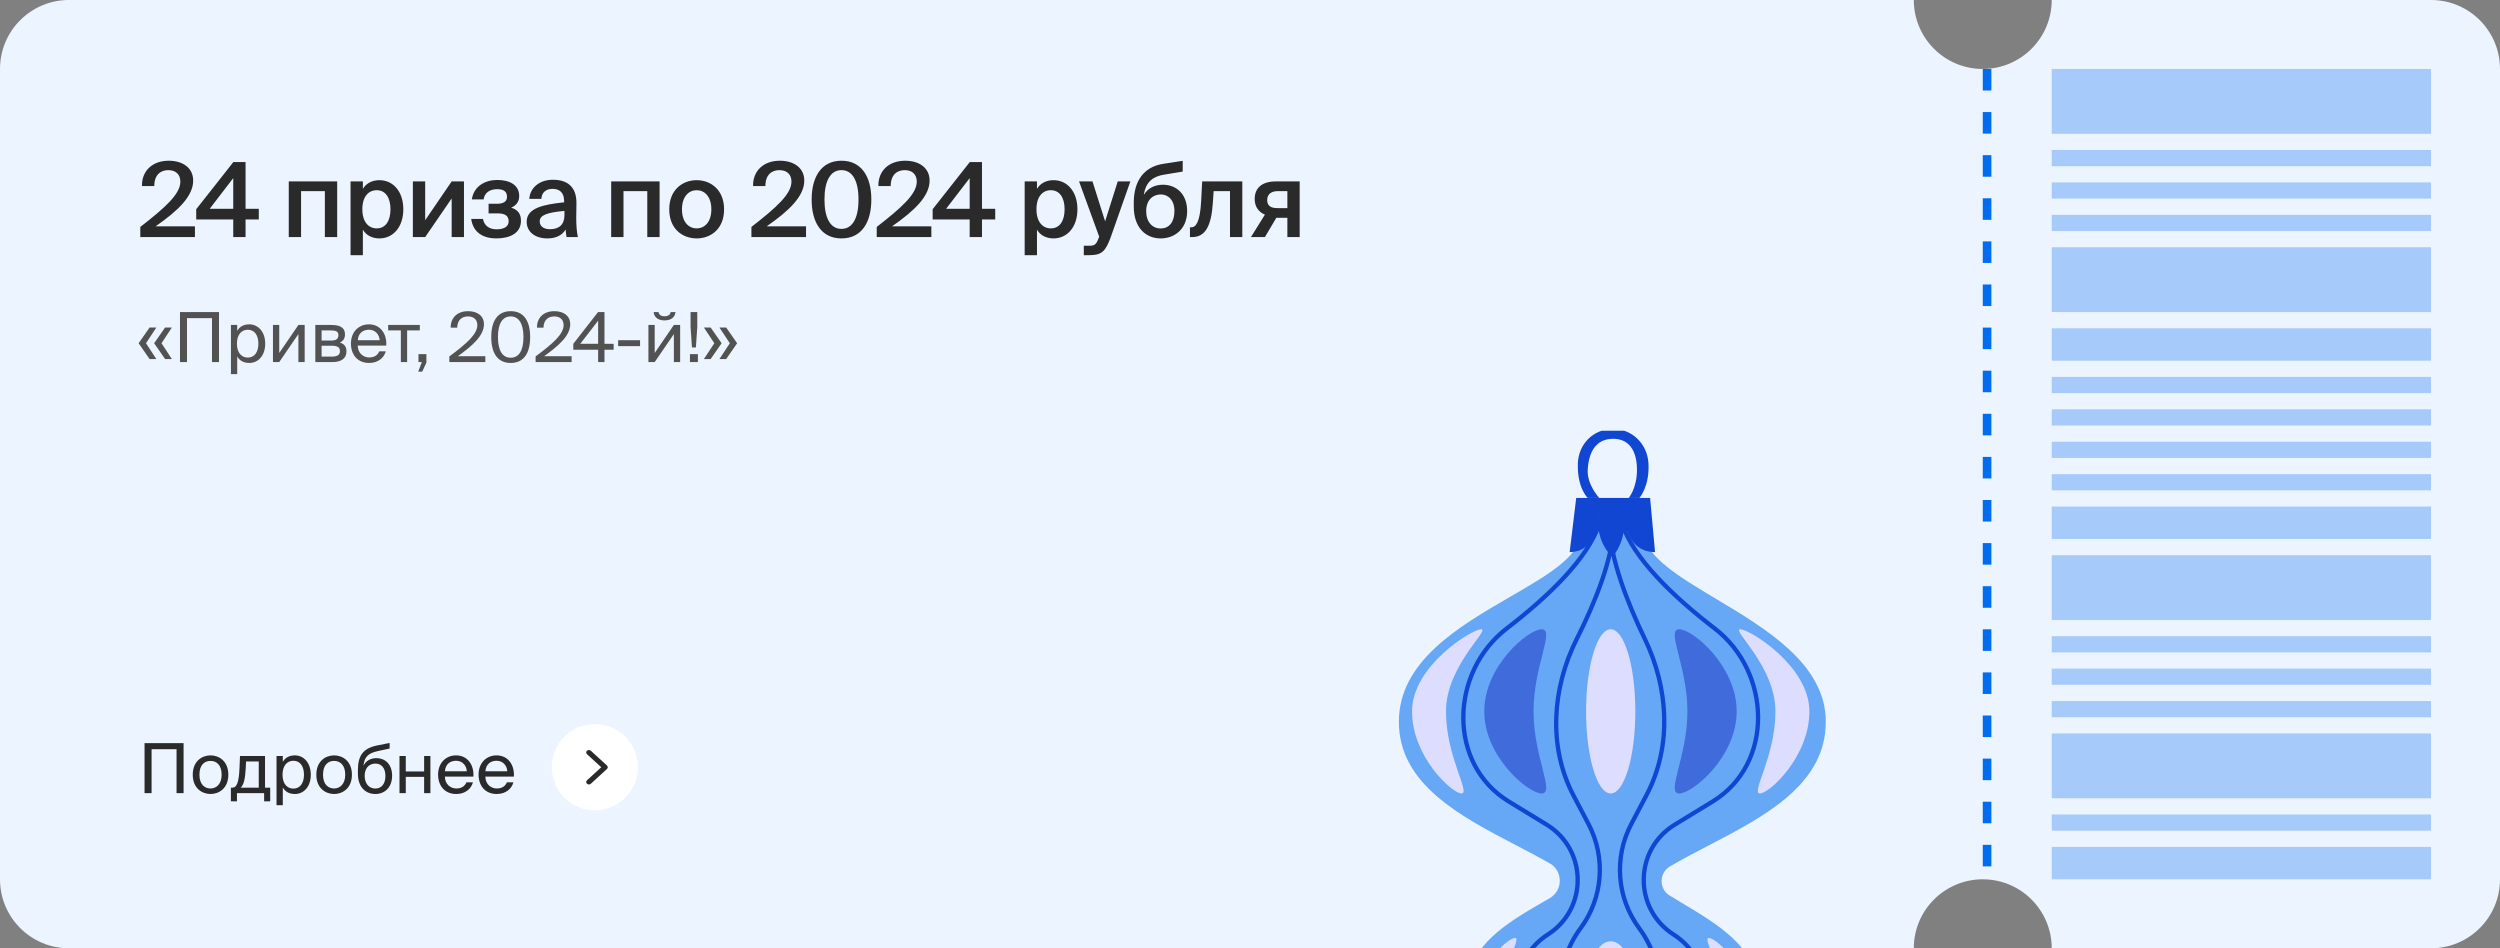<?xml version="1.0" encoding="UTF-8"?> <svg xmlns="http://www.w3.org/2000/svg" width="580" height="220" viewBox="0 0 580 220" fill="none"><rect x="0" y="0" width="580" height="220" fill="#808080" stroke="none"/> <g clip-path="url(#clip0_1277_3602)"> <path fill-rule="evenodd" clip-rule="evenodd" d="M476 0C476 8.837 468.837 16 460 16C451.163 16 444 8.837 444 0H16C7.163 0 0 7.163 0 16V204C0 212.837 7.163 220 16 220H444C444 211.163 451.163 204 460 204C468.837 204 476 211.163 476 220H564C572.837 220 580 212.837 580 204V16C580 7.163 572.837 0 564 0H476Z" fill="#ECF4FF"></path> <path d="M34.704 83.296L32.16 79.632L34.704 75.984H36.272L33.872 79.632L36.272 83.296H34.704ZM38.304 83.296L35.76 79.632L38.304 75.984H39.872L37.472 79.632L39.872 83.296H38.304ZM50.811 84H49.179V73.808H43.387V84H41.755V72.4H50.811V84ZM53.576 75.392H55.032V76.752C55.56 75.84 56.456 75.248 57.848 75.248C59.832 75.248 61.528 76.912 61.528 79.728C61.528 82.592 59.832 84.208 57.848 84.208C56.456 84.208 55.56 83.616 55.032 82.704V86.8H53.576V75.392ZM54.968 79.728C54.968 82 56.184 82.96 57.48 82.96C58.968 82.96 59.944 81.792 59.944 79.728C59.944 77.664 58.968 76.496 57.48 76.496C56.184 76.496 54.968 77.456 54.968 79.728ZM69.23 84V77.504L64.782 84H63.326V75.392H64.782V81.888L69.23 75.392H70.686V84H69.23ZM73.154 75.392H76.898C78.626 75.392 80.034 75.84 80.034 77.584C80.034 78.496 79.634 79.136 78.834 79.472C79.73 79.728 80.386 80.336 80.386 81.488C80.386 83.28 78.994 84 77.154 84H73.154V75.392ZM74.61 79.008H76.802C77.874 79.008 78.514 78.72 78.514 77.744C78.514 76.848 77.842 76.656 76.754 76.656H74.61V79.008ZM74.61 80.208V82.736H76.93C78.21 82.736 78.866 82.368 78.866 81.472C78.866 80.512 78.226 80.208 76.882 80.208H74.61ZM89.611 80.176H82.987C83.035 82.032 84.379 82.928 85.643 82.928C86.923 82.928 87.627 82.352 87.995 81.504H89.499C89.115 82.976 87.739 84.208 85.643 84.208C82.923 84.208 81.419 82.256 81.419 79.712C81.419 76.976 83.243 75.248 85.595 75.248C88.235 75.248 89.787 77.44 89.611 80.176ZM85.595 76.496C84.315 76.496 83.131 77.2 83.003 78.928H88.075C88.027 77.712 87.147 76.496 85.595 76.496ZM97.397 76.656H94.453V84H92.996V76.656H90.052V75.392H97.397V76.656ZM97.087 84V82.16H98.927V84.128L97.951 86.224H97.023L97.871 84H97.087ZM108.598 72.192C110.742 72.192 112.278 73.264 112.278 75.232C112.278 77.92 109.478 80.288 106.23 82.64H112.598V84H104.246V82.688C108.342 79.664 110.742 77.488 110.742 75.424C110.742 74.208 109.958 73.408 108.566 73.408C107.318 73.408 106.118 74.096 106.07 76.016H104.566C104.518 73.712 106.118 72.192 108.598 72.192ZM121.443 78.192C121.443 74.976 120.291 73.408 118.483 73.408C116.643 73.408 115.523 74.976 115.523 78.192C115.523 81.44 116.643 82.992 118.483 82.992C120.323 82.992 121.443 81.44 121.443 78.192ZM122.995 78.192C122.995 81.856 121.571 84.208 118.483 84.208C115.395 84.208 113.971 81.856 113.971 78.192C113.971 74.528 115.395 72.192 118.483 72.192C121.571 72.192 122.995 74.528 122.995 78.192ZM128.613 72.192C130.757 72.192 132.293 73.264 132.293 75.232C132.293 77.92 129.493 80.288 126.245 82.64H132.613V84H124.261V82.688C128.357 79.664 130.757 77.488 130.757 75.424C130.757 74.208 129.973 73.408 128.581 73.408C127.333 73.408 126.133 74.096 126.085 76.016H124.581C124.533 73.712 126.133 72.192 128.613 72.192ZM138.766 74.4L134.622 79.76H138.766V74.4ZM142.366 79.76V81.136H140.238V84H138.766V81.136H133.006V79.76L138.75 72.4H140.238V79.76H142.366ZM148.495 80.304H143.407V78.928H148.495V80.304ZM155.587 72.4H156.723C156.595 73.36 155.987 74.336 154.163 74.336C152.403 74.336 151.731 73.36 151.651 72.4H152.787C152.851 72.912 153.235 73.376 154.179 73.376C155.123 73.376 155.523 72.912 155.587 72.4ZM156.339 84V77.504L151.891 84H150.435V75.392H151.891V81.888L156.339 75.392H157.795V84H156.339ZM161.447 80.608H160.535L160.215 75.904V72.4H161.767V75.904L161.447 80.608ZM161.911 84H160.071V82.16H161.911V84ZM167.417 79.632L164.873 83.296H163.305L165.721 79.632L163.305 75.984H164.873L167.417 79.632ZM171.017 79.632L168.473 83.296H166.905L169.321 79.632L166.905 75.984H168.473L171.017 79.632Z" fill="#525252"></path> <path d="M39.152 37.288C42.368 37.288 44.816 38.92 44.816 41.896C44.816 45.496 41.36 48.856 36.104 52.504H45.224V55H32.552V52.648C38.36 48.136 41.84 45.016 41.84 42.136C41.84 40.432 40.76 39.472 39.032 39.472C37.376 39.472 35.792 40.456 35.792 43.168H32.936C32.864 39.664 35.336 37.288 39.152 37.288ZM54.114 41.32L48.642 48.448H54.114V41.32ZM60.042 48.448V50.92H56.97V55H54.114V50.92H45.522V48.544L54.138 37.6H56.97V48.448H60.042ZM78.224 42.088V55H75.368V44.344H69.848V55H66.992V42.088H78.224ZM84.064 48.544C84.064 51.52 85.528 52.984 87.4 52.984C89.416 52.984 90.592 51.304 90.592 48.544C90.592 45.832 89.416 44.128 87.4 44.128C85.528 44.128 84.064 45.568 84.064 48.544ZM81.328 42.088H84.184V43.816C84.952 42.544 86.296 41.8 88.024 41.8C91.192 41.8 93.568 44.416 93.568 48.544C93.568 52.696 91.192 55.312 88.024 55.312C86.296 55.312 84.952 54.568 84.184 53.296V59.2H81.328V42.088ZM107.642 42.088V55H104.786V46.048L98.642 55H95.786V42.088H98.642V51.088L104.786 42.088H107.642ZM118.584 48.184C120 48.592 120.864 49.48 120.864 51.208C120.864 54.064 118.368 55.312 115.128 55.312C112.296 55.312 109.776 54.088 109.32 50.8H112.056C112.32 52.264 113.4 53.2 115.224 53.2C117.048 53.2 118.008 52.48 118.008 51.352C118.008 50.008 117.096 49.504 115.464 49.504H113.352V47.272H115.32C116.736 47.272 117.624 46.792 117.624 45.664C117.624 44.488 116.928 43.888 115.32 43.888C113.712 43.888 112.416 44.656 112.2 46.264H109.464C109.92 43.216 112.512 41.752 115.368 41.752C118.176 41.752 120.456 42.88 120.456 45.472C120.456 46.744 119.832 47.632 118.584 48.184ZM130.951 49.912V48.928C126.871 49.312 125.215 49.912 125.215 51.376C125.215 52.504 126.151 53.176 127.591 53.176C129.703 53.176 130.951 52.12 130.951 49.912ZM126.967 55.312C124.159 55.312 122.191 53.8 122.191 51.448C122.191 48.208 126.175 47.44 130.879 46.936V46.696C130.879 44.488 129.631 43.816 128.191 43.816C126.751 43.816 125.671 44.584 125.599 46.144H122.791C122.983 43.528 125.167 41.704 128.287 41.704C131.383 41.704 133.807 43.12 133.735 47.248C133.735 47.872 133.687 49.408 133.687 50.584C133.687 52.216 133.807 53.92 134.071 55H131.455C131.359 54.448 131.287 54.136 131.215 53.248C130.375 54.664 128.887 55.312 126.967 55.312ZM153.027 42.088V55H150.171V44.344H144.651V55H141.795V42.088H153.027ZM158.218 48.568C158.218 51.544 159.802 52.984 161.626 52.984C163.45 52.984 165.034 51.544 165.034 48.568C165.034 45.592 163.45 44.128 161.626 44.128C159.802 44.128 158.218 45.592 158.218 48.568ZM161.626 41.8C164.77 41.8 167.986 43.912 167.986 48.568C167.986 53.248 164.77 55.312 161.626 55.312C158.482 55.312 155.266 53.248 155.266 48.568C155.266 43.912 158.482 41.8 161.626 41.8ZM180.928 37.288C184.144 37.288 186.592 38.92 186.592 41.896C186.592 45.496 183.136 48.856 177.88 52.504H187V55H174.328V52.648C180.136 48.136 183.616 45.016 183.616 42.136C183.616 40.432 182.536 39.472 180.808 39.472C179.152 39.472 177.568 40.456 177.568 43.168H174.712C174.64 39.664 177.112 37.288 180.928 37.288ZM195.213 53.104C197.733 53.104 199.173 50.704 199.173 46.288C199.173 41.872 197.733 39.472 195.213 39.472C192.717 39.472 191.277 41.872 191.277 46.288C191.277 50.704 192.717 53.104 195.213 53.104ZM195.213 55.312C190.605 55.312 188.301 51.64 188.301 46.288C188.301 40.984 190.605 37.288 195.213 37.288C199.869 37.288 202.149 40.984 202.149 46.288C202.149 51.64 199.869 55.312 195.213 55.312ZM210.003 37.288C213.219 37.288 215.667 38.92 215.667 41.896C215.667 45.496 212.211 48.856 206.955 52.504H216.075V55H203.403V52.648C209.211 48.136 212.691 45.016 212.691 42.136C212.691 40.432 211.611 39.472 209.883 39.472C208.227 39.472 206.643 40.456 206.643 43.168H203.787C203.715 39.664 206.187 37.288 210.003 37.288ZM224.965 41.32L219.493 48.448H224.965V41.32ZM230.893 48.448V50.92H227.821V55H224.965V50.92H216.373V48.544L224.989 37.6H227.821V48.448H230.893ZM240.459 48.544C240.459 51.52 241.923 52.984 243.795 52.984C245.811 52.984 246.987 51.304 246.987 48.544C246.987 45.832 245.811 44.128 243.795 44.128C241.923 44.128 240.459 45.568 240.459 48.544ZM237.723 42.088H240.579V43.816C241.347 42.544 242.691 41.8 244.419 41.8C247.587 41.8 249.963 44.416 249.963 48.544C249.963 52.696 247.587 55.312 244.419 55.312C242.691 55.312 241.347 54.568 240.579 53.296V59.2H237.723V42.088ZM252.739 59.2H251.443V57.016H252.523C253.771 57.016 254.299 56.92 254.875 55.24L255.019 54.928L250.339 42.088H253.459L256.387 51.352L259.315 42.088H262.243L257.707 54.976C256.483 58.312 255.643 59.2 252.739 59.2ZM269.803 42.856C272.803 42.856 275.419 44.92 275.419 48.976C275.419 53.128 272.515 55.312 269.275 55.312C265.867 55.312 263.035 52.888 263.035 47.92V46.768C263.107 42.088 265.291 38.704 269.875 38.008L274.387 37.312V39.808L270.019 40.528C267.691 40.912 265.819 42.04 265.363 45.232C266.299 43.6 267.979 42.856 269.803 42.856ZM269.275 53.008C271.171 53.008 272.467 51.592 272.467 48.976C272.467 46.408 271.027 45.112 269.299 45.112C267.499 45.112 265.915 46.384 265.915 48.976C265.915 51.496 267.331 53.008 269.275 53.008ZM288.215 55H285.359V44.344H281.567L281.375 47.128C281.015 52.528 279.575 55 276.599 55H276.071V52.744H276.359C277.415 52.744 278.399 51.616 278.663 46.72L278.903 42.088H288.215V55ZM301.526 42.088V55H298.67V50.536H296.102L293.462 55H290.222L293.462 49.792C292.094 49.24 291.086 48.04 291.086 46.192C291.086 43.576 292.79 42.088 296.03 42.088H301.526ZM298.67 44.344H296.438C294.926 44.344 293.99 45.064 293.99 46.408C293.99 47.776 294.878 48.28 296.318 48.28H298.67V44.344Z" fill="#2A2A2A"></path> <line x1="461" y1="16" x2="461" y2="204" stroke="#006DF0" stroke-width="2" stroke-dasharray="5 5"></line> <g clip-path="url(#clip1_1277_3602)"> <path fill-rule="evenodd" clip-rule="evenodd" d="M359.596 208.333C361.018 207.504 361.872 205.974 361.872 204.327C361.872 202.691 361.031 201.163 359.614 200.346C357.13 198.914 354.444 197.514 351.702 196.084C338.746 189.33 324.538 181.923 324.538 167.462C324.538 153.397 338.53 145.301 350.416 138.423C358.887 133.522 366.288 129.24 366.796 123.856C366.796 120.511 369.509 117.798 372.854 117.798H374.353C377.894 117.798 380.887 120.42 381.354 123.93C382.073 129.345 389.601 133.844 398.107 138.927C409.906 145.979 423.586 154.155 423.586 167.462C423.586 182.027 409.342 189.426 396.373 196.164C393.222 197.801 390.146 199.398 387.368 201.05C386.188 201.752 385.492 203.037 385.492 204.41C385.492 205.767 386.172 207.036 387.326 207.748C388.294 208.346 389.306 208.95 390.339 209.568L390.339 209.568C398.326 214.339 407.587 219.872 407.587 228.876C407.587 238.732 397.945 243.739 389.165 248.298C381.828 252.108 375.094 255.604 375.094 261.357C375.094 262.126 373.031 262.126 373.031 261.354C373.031 255.594 366.276 252.074 358.926 248.244C350.156 243.673 340.539 238.661 340.539 228.876C340.539 219.359 350.01 213.881 358.056 209.227C358.577 208.926 359.091 208.628 359.596 208.333Z" fill="#66A7F6"></path> <path d="M382.826 115.515H380.35H377.874H371.016H368.35H365.683L364.159 128.087C365.184 128.087 366.056 127.882 366.798 127.535C367.153 127.368 367.478 127.169 367.776 126.944C369.648 125.526 370.439 123.076 370.773 121.259C370.771 119.863 371.016 118.944 371.016 118.944C371.016 118.944 371.016 119.932 370.773 121.259C370.774 122.779 371.068 124.864 372.288 126.944C372.741 127.716 373.322 128.488 374.064 129.229C374.682 128.488 375.17 127.716 375.553 126.944C376.723 124.587 376.921 122.223 376.888 120.683C376.731 119.656 376.731 118.944 376.731 118.944C376.731 118.944 376.865 119.616 376.888 120.683C377.17 122.522 377.956 125.37 380.152 126.944C380.513 127.203 380.913 127.428 381.356 127.608C382.1 127.911 382.965 128.087 383.969 128.087L382.826 115.515Z" fill="#1046D1"></path> <path d="M370.773 121.259C370.771 119.863 371.016 118.944 371.016 118.944C371.016 118.944 371.016 119.932 370.773 121.259Z" fill="#1046D1"></path> <path d="M376.731 118.944C376.731 118.944 376.865 119.616 376.888 120.683C376.731 119.656 376.731 118.944 376.731 118.944Z" fill="#1046D1"></path> <path d="M377.874 115.515H380.35C380.35 115.515 382.731 112.847 382.445 107.515C382.201 102.97 378.615 99.437 374.064 99.515C369.593 99.591 366.213 103.046 366.064 107.515C365.873 113.228 368.35 115.515 368.35 115.515H371.016C371.016 115.515 368.174 112.466 368.35 109.039C368.573 104.669 370.382 101.9 374.064 101.801C377.856 101.699 379.778 104.456 379.778 109.039C379.778 113.228 377.874 115.515 377.874 115.515Z" fill="#1046D1"></path> <path d="M374.446 121.607C374.162 129.609 370.114 139.672 365.823 148.211C360.076 159.646 359.114 173.253 365.065 184.584L368.545 191.209C372.618 198.963 371.886 208.365 366.663 215.396V215.396C360.13 224.191 360.78 236.391 368.212 244.442L373.684 250.37" stroke="#1046D1"></path> <path d="M373.304 121.607C373.588 129.615 377.481 139.689 381.602 148.233C387.117 159.664 387.935 173.138 382.032 184.375L378.443 191.209C374.37 198.963 375.101 208.365 380.324 215.396V215.396C386.858 224.191 386.208 236.391 378.776 244.442L373.304 250.37" stroke="#1046D1"></path> <path d="M376.35 121.607C379.067 129.605 387.999 138.26 397.797 145.797C411.022 155.97 411.596 177.233 397.359 185.933L388.538 191.324C379.047 197.124 378.922 210.864 388.306 216.835V216.835C397.98 222.991 397.477 237.276 387.395 242.737L373.303 250.37" stroke="#1046D1"></path> <path d="M371.017 121.607C368.301 129.605 359.369 138.26 349.571 145.797C336.346 155.97 335.771 177.233 350.008 185.933L358.83 191.324C368.32 197.124 368.445 210.864 359.062 216.835V216.835C349.388 222.991 349.891 237.276 359.973 242.737L374.065 250.37" stroke="#1046D1"></path> <ellipse cx="373.685" cy="165.037" rx="5.714" ry="19.048" fill="#DDDEFF"></ellipse> <ellipse cx="373.685" cy="230.562" rx="5.714" ry="12.191" fill="#DDDEFF"></ellipse> <path d="M402.909 165.037C402.909 175.557 392.732 184.085 389.576 184.085C386.42 184.085 391.48 175.557 391.48 165.037C391.48 154.517 386.42 145.989 389.576 145.989C392.732 145.989 402.909 154.517 402.909 165.037Z" fill="#406BDA"></path> <path d="M419.779 165.037C419.779 175.557 410.478 184.085 408.303 184.085C406.127 184.085 411.901 175.557 411.901 165.037C411.901 154.517 401.556 145.989 403.731 145.989C405.907 145.989 419.779 154.517 419.779 165.037Z" fill="#DDDEFF"></path> <path d="M327.589 165.037C327.589 175.557 336.89 184.085 339.065 184.085C341.24 184.085 335.466 175.557 335.466 165.037C335.466 154.517 345.812 145.989 343.636 145.989C341.461 145.989 327.589 154.517 327.589 165.037Z" fill="#DDDEFF"></path> <path d="M393.113 229.8C393.113 236.533 385.971 241.991 384.465 241.991C382.959 241.991 387.659 236.533 387.659 229.8C387.659 223.067 383.72 217.609 385.226 217.609C386.732 217.609 393.113 223.067 393.113 229.8Z" fill="#66A7F6"></path> <path d="M404.346 229.8C404.346 236.533 397.204 241.991 395.698 241.991C394.192 241.991 398.893 236.533 398.893 229.8C398.893 223.067 394.954 217.609 396.46 217.609C397.966 217.609 404.346 223.067 404.346 229.8Z" fill="#DDDEFF"></path> <path d="M354.255 229.8C354.255 236.533 361.398 241.991 362.904 241.991C364.41 241.991 359.709 236.533 359.709 229.8C359.709 223.067 363.648 217.609 362.142 217.609C360.636 217.609 354.255 223.067 354.255 229.8Z" fill="#66A7F6"></path> <path d="M343.587 229.8C343.587 236.533 350.73 241.991 352.236 241.991C353.742 241.991 349.041 236.533 349.041 229.8C349.041 223.067 352.98 217.609 351.474 217.609C349.968 217.609 343.587 223.067 343.587 229.8Z" fill="#DDDEFF"></path> <path d="M344.35 165.037C344.35 175.557 354.527 184.085 357.683 184.085C360.839 184.085 355.778 175.557 355.778 165.037C355.778 154.517 360.839 145.989 357.683 145.989C354.527 145.989 344.35 154.517 344.35 165.037Z" fill="#406BDA"></path> <rect x="370.256" y="119.323" width="8.381" height="3.81" fill="#1046D1"></rect> </g> <path fill-rule="evenodd" clip-rule="evenodd" d="M476 196.48V204H564V196.48H476ZM476 170.16V185.2H564V170.16H476ZM476 162.64V166.4H564V162.64H476ZM476 158.88V155.12H564V158.88H476ZM476 151.36V147.6H564V151.36H476ZM476 188.96V192.72H564V188.96H476ZM476 143.84V128.8H564V143.84H476ZM476 117.52V125.04H564V117.52H476ZM476 83.68V76.16H564V83.68H476ZM476 57.36V72.4H564V57.36H476ZM476 31.04V16H564V31.04H476ZM476 49.84V53.6H564V49.84H476ZM476 46.08V42.32H564V46.08H476ZM476 34.8V38.56H564V34.8H476ZM476 113.76V110H564V113.76H476ZM476 102.48V106.24H564V102.48H476ZM476 98.72V94.96H564V98.72H476ZM476 87.44V91.2H564V87.44H476Z" fill="#006DF0" fill-opacity="0.3"></path> <path d="M42.592 184H40.96V173.808H35.168V184H33.536V172.4H42.592V184ZM46.269 179.728C46.269 182.032 47.517 182.928 48.845 182.928C50.173 182.928 51.421 181.936 51.421 179.728C51.421 177.424 50.173 176.528 48.845 176.528C47.517 176.528 46.269 177.376 46.269 179.728ZM48.845 175.248C50.845 175.248 52.973 176.608 52.973 179.728C52.973 182.848 50.845 184.208 48.845 184.208C46.845 184.208 44.717 182.848 44.717 179.728C44.717 176.608 46.845 175.248 48.845 175.248ZM62.686 182.736V185.904H61.278V184H54.974V185.904H53.566V182.736H53.95C54.926 182.736 55.438 181.456 55.566 178.16L55.678 175.392H61.486V182.736H62.686ZM60.03 182.736V176.656H57.086L57.006 178.304C56.878 180.848 56.51 182.096 55.838 182.736H60.03ZM64.154 175.392H65.61V176.752C66.138 175.84 67.034 175.248 68.426 175.248C70.41 175.248 72.106 176.912 72.106 179.728C72.106 182.592 70.41 184.208 68.426 184.208C67.034 184.208 66.138 183.616 65.61 182.704V186.8H64.154V175.392ZM65.546 179.728C65.546 182 66.762 182.96 68.058 182.96C69.546 182.96 70.522 181.792 70.522 179.728C70.522 177.664 69.546 176.496 68.058 176.496C66.762 176.496 65.546 177.456 65.546 179.728ZM74.941 179.728C74.941 182.032 76.189 182.928 77.517 182.928C78.845 182.928 80.093 181.936 80.093 179.728C80.093 177.424 78.845 176.528 77.517 176.528C76.189 176.528 74.941 177.376 74.941 179.728ZM77.517 175.248C79.517 175.248 81.645 176.608 81.645 179.728C81.645 182.848 79.517 184.208 77.517 184.208C75.517 184.208 73.389 182.848 73.389 179.728C73.389 176.608 75.517 175.248 77.517 175.248ZM87.338 175.888C89.29 175.888 90.97 177.248 90.97 179.968C90.97 182.736 89.194 184.208 87.082 184.208C84.858 184.208 83.034 182.656 83.034 179.52V178.528C83.082 175.424 84.106 173.616 87.562 172.928L90.394 172.368V173.664L87.642 174.256C85.546 174.72 84.538 175.504 84.33 177.648C84.906 176.448 86.058 175.888 87.338 175.888ZM87.082 182.944C88.49 182.944 89.418 181.872 89.418 180C89.418 178.112 88.426 177.152 87.098 177.152C85.786 177.152 84.602 178.048 84.602 179.984C84.602 181.808 85.626 182.944 87.082 182.944ZM99.853 184H98.397V180.24H94.141V184H92.685V175.392H94.141V178.976H98.397V175.392H99.853V184ZM109.83 180.176H103.206C103.254 182.032 104.598 182.928 105.862 182.928C107.142 182.928 107.846 182.352 108.214 181.504H109.718C109.334 182.976 107.958 184.208 105.862 184.208C103.142 184.208 101.638 182.256 101.638 179.712C101.638 176.976 103.462 175.248 105.814 175.248C108.454 175.248 110.006 177.44 109.83 180.176ZM105.814 176.496C104.534 176.496 103.35 177.2 103.222 178.928H108.294C108.246 177.712 107.366 176.496 105.814 176.496ZM119.221 180.176H112.597C112.645 182.032 113.989 182.928 115.253 182.928C116.533 182.928 117.237 182.352 117.605 181.504H119.109C118.725 182.976 117.349 184.208 115.253 184.208C112.533 184.208 111.029 182.256 111.029 179.712C111.029 176.976 112.853 175.248 115.205 175.248C117.845 175.248 119.397 177.44 119.221 180.176ZM115.205 176.496C113.925 176.496 112.741 177.2 112.613 178.928H117.685C117.637 177.712 116.757 176.496 115.205 176.496Z" fill="#2A2A2A"></path> <path d="M138 188C143.523 188 148 183.523 148 178C148 172.477 143.523 168 138 168C132.477 168 128 172.477 128 178C128 183.523 132.477 188 138 188Z" fill="white"></path> <path d="M136.625 182C136.465 182 136.305 181.944 136.183 181.833C135.939 181.61 135.939 181.248 136.183 181.025L139.491 178L136.183 174.976C135.939 174.752 135.939 174.391 136.183 174.167C136.427 173.944 136.823 173.944 137.067 174.167L140.817 177.596C141.061 177.819 141.061 178.181 140.817 178.404L137.067 181.833C136.945 181.944 136.785 182 136.625 182Z" fill="#2A2A2A"></path> </g> <defs> <clipPath id="clip0_1277_3602"> <rect width="580" height="220" fill="white"></rect> </clipPath> <clipPath id="clip1_1277_3602"> <rect width="140" height="120" fill="white" transform="translate(304 99.93)"></rect> </clipPath> </defs> </svg> 